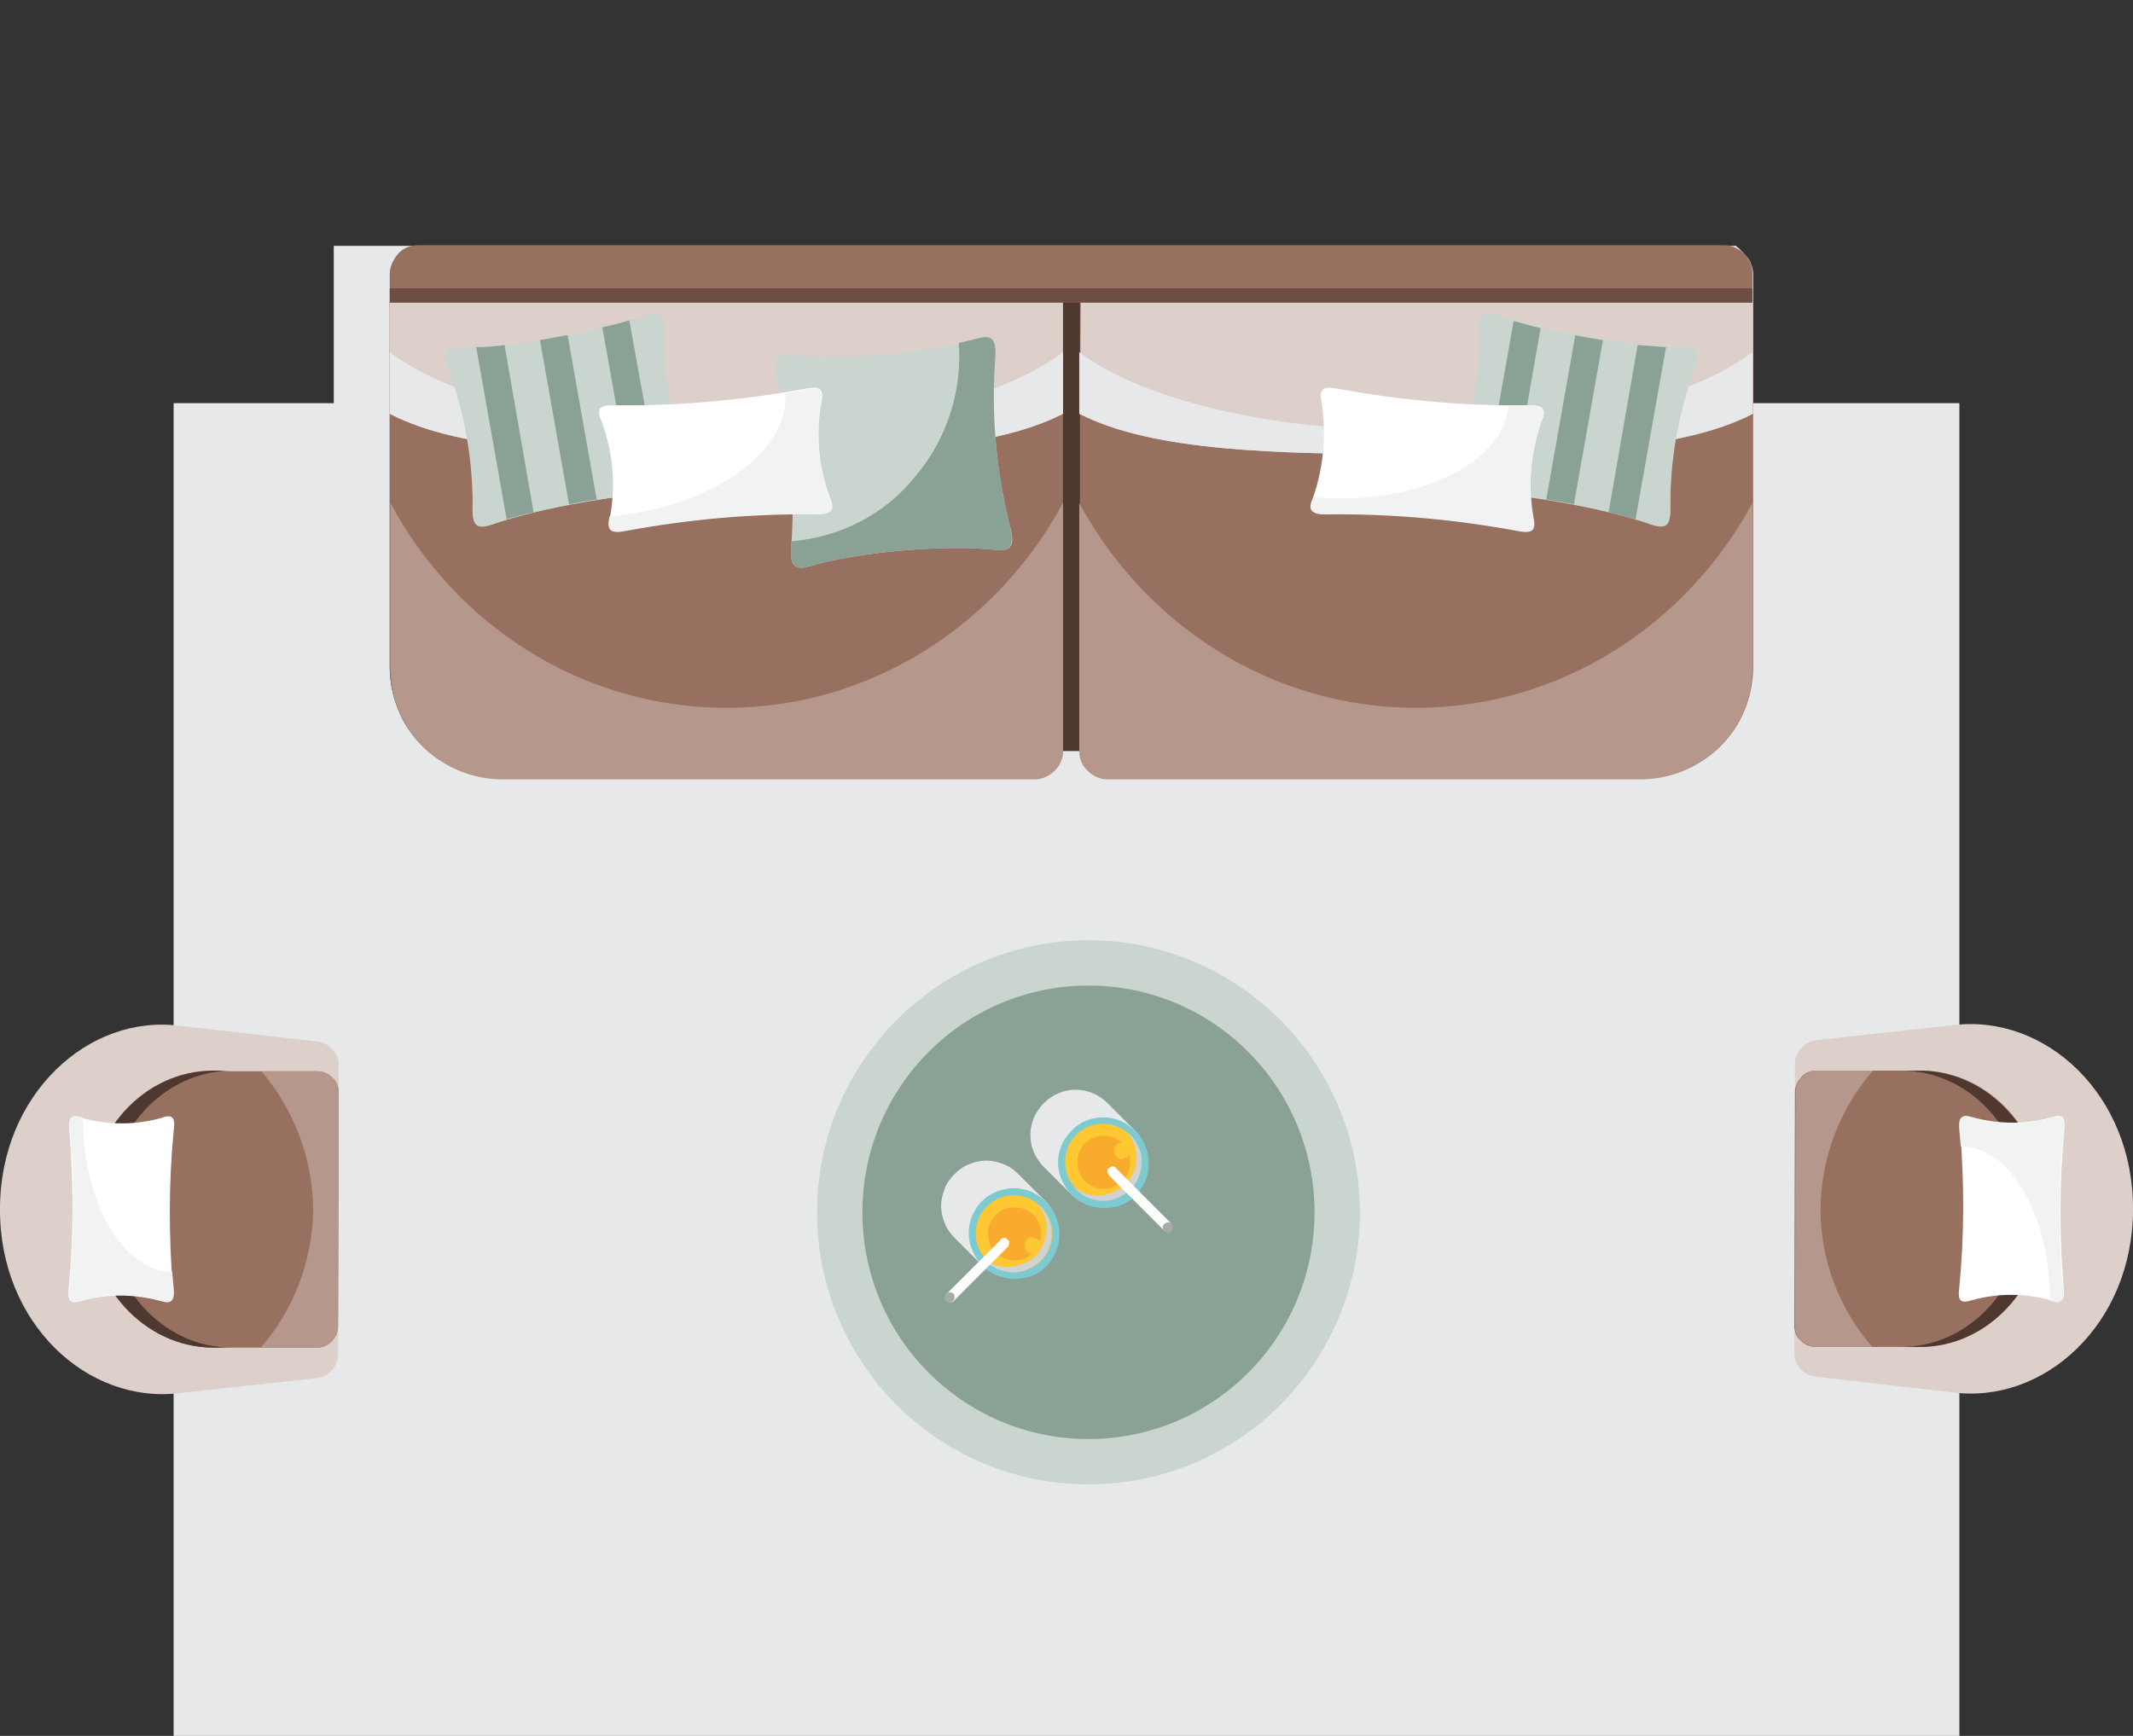 <?xml version="1.0" encoding="utf-8"?>
<!-- Generator: Adobe Illustrator 24.3.0, SVG Export Plug-In . SVG Version: 6.00 Build 0)  -->
<svg version="1.1" id="Layer_1" xmlns="http://www.w3.org/2000/svg" xmlns:xlink="http://www.w3.org/1999/xlink" x="0px" y="0px"
	 viewBox="0 0 301 245" style="enable-background:new 0 0 301 245;" xml:space="preserve">
<rect x="0" y="0" width="301" height="245" fill="#333333" stroke="none"/>
<style type="text/css">
	.st0{clip-path:url(#SVGID_2_);fill:#E7E8E9;}
	.st1{fill:none;}
	.st2{fill:#E7E8E9;}
	.st3{clip-path:url(#SVGID_4_);fill:#4E3830;}
	.st4{clip-path:url(#SVGID_6_);fill:#98705F;}
	.st5{clip-path:url(#SVGID_8_);fill:#B6978B;}
	.st6{clip-path:url(#SVGID_10_);fill:#DDD0CB;}
	.st7{clip-path:url(#SVGID_12_);}
	.st8{clip-path:url(#SVGID_14_);fill:#98705F;}
	.st9{clip-path:url(#SVGID_16_);fill:#B6978B;}
	.st10{clip-path:url(#SVGID_18_);fill:#DDD0CB;}
	.st11{clip-path:url(#SVGID_20_);}
	.st12{clip-path:url(#SVGID_22_);fill:#CAD5CF;}
	.st13{clip-path:url(#SVGID_24_);fill:#CAD5CF;}
	.st14{clip-path:url(#SVGID_26_);}
	.st15{fill:#8AA195;}
	.st16{clip-path:url(#SVGID_28_);}
	.st17{clip-path:url(#SVGID_30_);}
	.st18{clip-path:url(#SVGID_32_);fill:#FFFFFF;}
	.st19{clip-path:url(#SVGID_34_);fill:#F1F2F2;}
	.st20{clip-path:url(#SVGID_36_);fill:#CAD5CF;}
	.st21{clip-path:url(#SVGID_38_);fill:#CAD5CF;}
	.st22{clip-path:url(#SVGID_40_);}
	.st23{clip-path:url(#SVGID_42_);}
	.st24{clip-path:url(#SVGID_44_);}
	.st25{clip-path:url(#SVGID_46_);fill:#CAD5CF;}
	.st26{clip-path:url(#SVGID_48_);fill:#8AA195;}
	.st27{clip-path:url(#SVGID_50_);fill:#FFFFFF;}
	.st28{clip-path:url(#SVGID_52_);fill:#F1F2F2;}
	.st29{clip-path:url(#SVGID_54_);fill:#98705F;}
	.st30{clip-path:url(#SVGID_56_);fill:#6D4E43;}
	.st31{clip-path:url(#SVGID_58_);fill:#CAD5CF;}
	.st32{clip-path:url(#SVGID_60_);fill:#8AA195;}
	.st33{clip-path:url(#SVGID_62_);}
	.st34{clip-path:url(#SVGID_64_);fill:#7ECAD1;}
	.st35{clip-path:url(#SVGID_66_);fill:#FEC832;}
	.st36{clip-path:url(#SVGID_68_);}
	.st37{fill:#D1D2D4;}
	.st38{clip-path:url(#SVGID_70_);fill:#F8AB2D;}
	.st39{clip-path:url(#SVGID_72_);fill:#FEC832;}
	.st40{clip-path:url(#SVGID_74_);fill:#FFFFFF;}
	.st41{clip-path:url(#SVGID_76_);fill:#A7A9AB;}
	.st42{clip-path:url(#SVGID_78_);}
	.st43{clip-path:url(#SVGID_80_);fill:#7ECAD1;}
	.st44{clip-path:url(#SVGID_82_);fill:#FEC832;}
	.st45{clip-path:url(#SVGID_84_);}
	.st46{clip-path:url(#SVGID_86_);fill:#F8AB2D;}
	.st47{clip-path:url(#SVGID_88_);fill:#FEC832;}
	.st48{clip-path:url(#SVGID_90_);fill:#FFFFFF;}
	.st49{clip-path:url(#SVGID_92_);fill:#A7A9AB;}
	.st50{clip-path:url(#SVGID_94_);fill:#DDD0CB;}
	.st51{clip-path:url(#SVGID_96_);fill:#98705F;}
	.st52{clip-path:url(#SVGID_98_);fill:#4E3830;}
	.st53{clip-path:url(#SVGID_100_);fill:#FFFFFF;}
	.st54{clip-path:url(#SVGID_102_);fill:#F1F2F2;}
	.st55{clip-path:url(#SVGID_104_);fill:#B6978B;}
	.st56{clip-path:url(#SVGID_106_);fill:#DDD0CB;}
	.st57{clip-path:url(#SVGID_108_);fill:#98705F;}
	.st58{clip-path:url(#SVGID_110_);fill:#4E3830;}
	.st59{clip-path:url(#SVGID_112_);fill:#FFFFFF;}
	.st60{clip-path:url(#SVGID_114_);fill:#F1F2F2;}
	.st61{clip-path:url(#SVGID_116_);fill:#B6978B;}
</style>
<g>
	<defs>
		<rect id="SVGID_1_" width="301" height="245"/>
	</defs>
	<clipPath id="SVGID_2_">
		<use xlink:href="#SVGID_1_"  style="overflow:visible;"/>
	</clipPath>
	<path class="st0" d="M276.5,56.9h-252V245h252V56.9z"/>
</g>
<rect class="st1" width="301" height="245"/>
<g>
	<path class="st2" d="M52,97.6c-1.5-1.5-2.7-3.2-3.6-5.2s-1.3-4.1-1.3-6.2V34.7H245c0.1,0.1,0.1,0.2,0.2,0.2
		c0.1,0.1,0.3,0.2,0.4,0.4c0.1,0.1,0.3,0.2,0.4,0.4c0.4,0.4,0.8,0.8,1,1.3c0.2,0.5,0.4,1.1,0.4,1.6v55.4c0,2.1-0.4,4.1-1.2,6.1
		s-2,3.7-3.4,5.1s-3.2,2.6-5.1,3.4s-4,1.2-6.1,1.2h-75.2c-0.6,0-1.1-0.1-1.6-0.4c-0.5-0.2-1-0.6-1.3-1c-0.1-0.1-0.3-0.2-0.4-0.4
		c-0.2-0.3-0.5-0.5-0.8-0.8c-0.1-0.1-0.3-0.2-0.4-0.4c-0.1-0.1-0.3-0.2-0.4-0.4c-0.1-0.1-0.3-0.2-0.4-0.4l-0.3-0.3H150
		c0,1-0.4,2.1-1.2,2.8c-0.7,0.7-1.7,1.2-2.8,1.2H70.9c-2.1,0-4.2-0.4-6.2-1.3c-1.9-0.8-3.7-2-5.2-3.6L52,97.6z"/>
</g>
<g>
	<defs>
		<rect id="SVGID_3_" width="301" height="245"/>
	</defs>
	<clipPath id="SVGID_4_">
		<use xlink:href="#SVGID_3_"  style="overflow:visible;"/>
	</clipPath>
	<path class="st3" d="M55,94.1V42.6h192.3v51.5c0,2.2-0.5,4.5-1.4,6.5c-0.9,2.1-2.3,3.9-4,5.4H60.4c-1.7-1.5-3.1-3.3-4-5.4
		C55.5,98.6,55,96.4,55,94.1z"/>
</g>
<g>
	<defs>
		<rect id="SVGID_5_" width="301" height="245"/>
	</defs>
	<clipPath id="SVGID_6_">
		<use xlink:href="#SVGID_5_"  style="overflow:visible;"/>
	</clipPath>
	<path class="st4" d="M152.4,106V42.6h95v51.5c0,2.1-0.4,4.1-1.2,6.1s-2,3.7-3.4,5.1s-3.2,2.6-5.1,3.4c-1.9,0.8-4,1.2-6.1,1.2h-75.2
		c-1.1,0-2.1-0.4-2.8-1.2C152.8,108.1,152.4,107.1,152.4,106z"/>
</g>
<g>
	<defs>
		<rect id="SVGID_7_" width="301" height="245"/>
	</defs>
	<clipPath id="SVGID_8_">
		<use xlink:href="#SVGID_7_"  style="overflow:visible;"/>
	</clipPath>
	<path class="st5" d="M199.8,99.9c-20.4,0-38.2-11.7-47.5-28.9v35c0,1.1,0.4,2.1,1.2,2.8c0.7,0.7,1.7,1.2,2.8,1.2h75.2
		c4.2,0,8.2-1.7,11.2-4.6c3-3,4.6-7,4.6-11.2V71C238,88.2,220.2,99.9,199.8,99.9z"/>
</g>
<g>
	<defs>
		<rect id="SVGID_9_" width="301" height="245"/>
	</defs>
	<clipPath id="SVGID_10_">
		<use xlink:href="#SVGID_9_"  style="overflow:visible;"/>
	</clipPath>
	<path class="st6" d="M152.4,58.4c10.3,5.3,27.8,5.7,47.5,5.7s37.1-0.3,47.5-5.7V42.6h-94.9L152.4,58.4L152.4,58.4z"/>
</g>
<g>
	<defs>
		<rect id="SVGID_11_" width="301" height="245"/>
	</defs>
	<clipPath id="SVGID_12_">
		<use xlink:href="#SVGID_11_"  style="overflow:visible;"/>
	</clipPath>
	<g class="st7">
		<path class="st2" d="M199.8,60.8c-20.8,0-38.8-4.5-47.5-11.1v8.7c10.3,5.3,27.8,5.7,47.5,5.7c19.7,0,37.1-0.3,47.5-5.7v-8.7
			C238.6,56.3,220.6,60.8,199.8,60.8z"/>
	</g>
</g>
<g>
	<defs>
		<rect id="SVGID_13_" width="301" height="245"/>
	</defs>
	<clipPath id="SVGID_14_">
		<use xlink:href="#SVGID_13_"  style="overflow:visible;"/>
	</clipPath>
	<path class="st8" d="M150,106V42.6H55v51.5c0,2.1,0.4,4.1,1.2,6.1s2,3.7,3.4,5.1s3.2,2.6,5.1,3.4s4,1.2,6.1,1.2H146
		c0.5,0,1-0.1,1.5-0.3c0.5-0.2,0.9-0.5,1.3-0.9c0.4-0.4,0.7-0.8,0.9-1.3C149.9,107,150,106.5,150,106z"/>
</g>
<g>
	<defs>
		<rect id="SVGID_15_" width="301" height="245"/>
	</defs>
	<clipPath id="SVGID_16_">
		<use xlink:href="#SVGID_15_"  style="overflow:visible;"/>
	</clipPath>
	<path class="st9" d="M102.5,99.9c20.4,0,38.2-11.7,47.5-28.9v35c0,1-0.4,2.1-1.2,2.8c-0.7,0.7-1.7,1.2-2.8,1.2H70.9
		c-4.2,0-8.2-1.7-11.2-4.6c-3-3-4.6-7-4.6-11.2V71C64.3,88.2,82.1,99.9,102.5,99.9z"/>
</g>
<g>
	<defs>
		<rect id="SVGID_17_" width="301" height="245"/>
	</defs>
	<clipPath id="SVGID_18_">
		<use xlink:href="#SVGID_17_"  style="overflow:visible;"/>
	</clipPath>
	<path class="st10" d="M150,58.4c-10.3,5.3-27.7,5.7-47.5,5.7c-19.7,0-37.1-0.3-47.5-5.7V42.6H150V58.4z"/>
</g>
<g>
	<defs>
		<rect id="SVGID_19_" width="301" height="245"/>
	</defs>
	<clipPath id="SVGID_20_">
		<use xlink:href="#SVGID_19_"  style="overflow:visible;"/>
	</clipPath>
	<g class="st11">
		<path class="st2" d="M102.5,60.8c20.8,0,38.8-4.5,47.5-11.1v8.7c-10.3,5.3-27.7,5.7-47.5,5.7c-19.7,0-37.1-0.3-47.5-5.7v-8.7
			C63.7,56.3,81.7,60.8,102.5,60.8z"/>
	</g>
</g>
<g>
	<defs>
		<rect id="SVGID_21_" width="301" height="245"/>
	</defs>
	<clipPath id="SVGID_22_">
		<use xlink:href="#SVGID_21_"  style="overflow:visible;"/>
	</clipPath>
	<path class="st12" d="M211.5,44.5c6.5,2.3,18.9,4.5,25.8,4.5c2.4,0,2.8,0.9,1.7,3.4c-2.2,6.1-3.4,12.5-3.3,18.9
		c0.1,2.7-0.5,3.4-2.8,2.6c-6.5-2.3-18.9-4.5-25.8-4.5c-2.4,0-2.8-0.8-1.7-3.4c2.2-6.1,3.4-12.5,3.3-18.9
		C208.6,44.4,209.2,43.7,211.5,44.5z"/>
</g>
<g>
	<defs>
		<rect id="SVGID_23_" width="301" height="245"/>
	</defs>
	<clipPath id="SVGID_24_">
		<use xlink:href="#SVGID_23_"  style="overflow:visible;"/>
	</clipPath>
	<path class="st13" d="M205.4,66C205.4,66,205.4,66,205.4,66c-1,2.6-0.8,3.5,1.7,3.5c6.9,0,19.3,2.2,25.8,4.5
		c2.3,0.8,2.9,0.2,2.8-2.6c0-6.5,1.1-12.9,3.3-18.9c1-2.5,0.7-3.4-1.7-3.4c-0.8,0-1.6,0-2.5-0.1C232.6,60.8,219.5,68.4,205.4,66z"/>
</g>
<g>
	<defs>
		<rect id="SVGID_25_" width="301" height="245"/>
	</defs>
	<clipPath id="SVGID_26_">
		<use xlink:href="#SVGID_25_"  style="overflow:visible;"/>
	</clipPath>
	<g class="st14">
		<path class="st15" d="M226.2,48c-1.3-0.2-2.6-0.4-3.9-0.7l-4.1,23.2c1.3,0.2,2.6,0.4,3.9,0.7L226.2,48z"/>
	</g>
</g>
<g>
	<defs>
		<rect id="SVGID_27_" width="301" height="245"/>
	</defs>
	<clipPath id="SVGID_28_">
		<use xlink:href="#SVGID_27_"  style="overflow:visible;"/>
	</clipPath>
	<g class="st16">
		<path class="st15" d="M235.1,49c-1.2-0.1-2.6-0.2-4-0.3L227,72.3c1.4,0.3,2.7,0.7,3.8,1L235.1,49z"/>
	</g>
</g>
<g>
	<defs>
		<rect id="SVGID_29_" width="301" height="245"/>
	</defs>
	<clipPath id="SVGID_30_">
		<use xlink:href="#SVGID_29_"  style="overflow:visible;"/>
	</clipPath>
	<g class="st17">
		<path class="st15" d="M217.4,46.3c-1.4-0.3-2.7-0.7-3.8-1l-4.3,24.3c1.2,0.1,2.6,0.2,4,0.3L217.4,46.3z"/>
	</g>
</g>
<g>
	<defs>
		<rect id="SVGID_31_" width="301" height="245"/>
	</defs>
	<clipPath id="SVGID_32_">
		<use xlink:href="#SVGID_31_"  style="overflow:visible;"/>
	</clipPath>
	<path class="st18" d="M189,54.9c8.7,1.6,17.5,2.4,26.4,2.3c2.4-0.1,2.9,0.5,2.1,2.3c-1.5,4.3-1.9,8.9-1.2,13.4
		c0.4,1.9-0.1,2.4-2.5,1.9c-8.7-1.6-17.5-2.4-26.4-2.3c-2.5,0.1-2.9-0.5-2.1-2.3c1.5-4.3,1.9-8.9,1.2-13.4
		C186.1,54.9,186.6,54.4,189,54.9z"/>
</g>
<g>
	<defs>
		<rect id="SVGID_33_" width="301" height="245"/>
	</defs>
	<clipPath id="SVGID_34_">
		<use xlink:href="#SVGID_33_"  style="overflow:visible;"/>
	</clipPath>
	<path class="st19" d="M185.4,70.2C185.4,70.2,185.4,70.2,185.4,70.2c-0.8,1.9-0.3,2.5,2.1,2.4c8.8-0.1,17.7,0.7,26.4,2.3
		c2.4,0.5,2.9,0,2.5-1.9c-0.8-4.5-0.4-9.1,1.1-13.4c0.8-1.8,0.3-2.4-2.1-2.3c-0.8,0-1.6,0-2.5,0C212,65.6,199.8,71.4,185.4,70.2z"/>
</g>
<g>
	<defs>
		<rect id="SVGID_35_" width="301" height="245"/>
	</defs>
	<clipPath id="SVGID_36_">
		<use xlink:href="#SVGID_35_"  style="overflow:visible;"/>
	</clipPath>
	<path class="st20" d="M65.1,49.1c6.9,0,19.3-2.2,25.8-4.5c2.3-0.8,2.9-0.2,2.8,2.6c0,6.5,1.1,12.9,3.3,18.9c1,2.5,0.8,3.4-1.7,3.4
		c-6.9,0-19.3,2.2-25.8,4.5c-2.3,0.8-2.9,0.2-2.8-2.6c0-6.5-1.1-12.9-3.3-18.9C62.3,49.9,62.6,49.1,65.1,49.1z"/>
</g>
<g>
	<defs>
		<rect id="SVGID_37_" width="301" height="245"/>
	</defs>
	<clipPath id="SVGID_38_">
		<use xlink:href="#SVGID_37_"  style="overflow:visible;"/>
	</clipPath>
	<path class="st21" d="M66.7,71.3C66.7,71.4,66.7,71.4,66.7,71.3c-0.1,2.8,0.5,3.5,2.8,2.7c6.5-2.3,18.9-4.5,25.8-4.5
		c2.4,0,2.8-0.8,1.7-3.4c-2.2-6.1-3.4-12.5-3.3-18.9c0.1-2.7-0.5-3.4-2.8-2.6c-0.8,0.3-1.5,0.5-2.4,0.8
		C90.5,57.2,80.7,68.8,66.7,71.3z"/>
</g>
<g>
	<defs>
		<rect id="SVGID_39_" width="301" height="245"/>
	</defs>
	<clipPath id="SVGID_40_">
		<use xlink:href="#SVGID_39_"  style="overflow:visible;"/>
	</clipPath>
	<g class="st22">
		<path class="st15" d="M80.1,47.3c-1.3,0.2-2.6,0.5-3.9,0.7l4.1,23.2c1.3-0.3,2.6-0.5,3.9-0.7L80.1,47.3z"/>
	</g>
</g>
<g>
	<defs>
		<rect id="SVGID_41_" width="301" height="245"/>
	</defs>
	<clipPath id="SVGID_42_">
		<use xlink:href="#SVGID_41_"  style="overflow:visible;"/>
	</clipPath>
	<g class="st23">
		<path class="st15" d="M88.8,45.2c-1.2,0.4-2.5,0.7-3.8,1l4.2,23.6c1.4-0.2,2.7-0.3,4-0.3L88.8,45.2z"/>
	</g>
</g>
<g>
	<defs>
		<rect id="SVGID_43_" width="301" height="245"/>
	</defs>
	<clipPath id="SVGID_44_">
		<use xlink:href="#SVGID_43_"  style="overflow:visible;"/>
	</clipPath>
	<g class="st24">
		<path class="st15" d="M71.2,48.7c-1.4,0.2-2.7,0.3-4,0.3l4.3,24.3c1.2-0.4,2.5-0.7,3.8-1L71.2,48.7z"/>
	</g>
</g>
<g>
	<defs>
		<rect id="SVGID_45_" width="301" height="245"/>
	</defs>
	<clipPath id="SVGID_46_">
		<use xlink:href="#SVGID_45_"  style="overflow:visible;"/>
	</clipPath>
	<path class="st25" d="M111.7,50.1c6.9,0.8,19.4-0.3,26.1-2.3c2.4-0.7,2.9,0.2,2.6,3.4c-0.5,7.6,0.2,15.2,2,22.6
		c0.9,3.1,0.5,4.1-2,3.8c-6.9-0.8-19.4,0.3-26.1,2.3c-2.4,0.7-2.9-0.2-2.6-3.4c0.5-7.6-0.2-15.2-2-22.6
		C108.9,50.8,109.3,49.9,111.7,50.1z"/>
</g>
<g>
	<defs>
		<rect id="SVGID_47_" width="301" height="245"/>
	</defs>
	<clipPath id="SVGID_48_">
		<use xlink:href="#SVGID_47_"  style="overflow:visible;"/>
	</clipPath>
	<path class="st26" d="M111.7,76.4C111.7,76.4,111.7,76.5,111.7,76.4c-0.3,3.3,0.2,4.2,2.6,3.5c6.6-2,19.2-3.1,26.1-2.3
		c2.4,0.3,2.8-0.7,2-3.8c-1.8-7.4-2.5-15-2-22.6c0.3-3.2-0.2-4.1-2.6-3.4c-0.8,0.2-1.6,0.4-2.5,0.6c0.5,6.8-1.7,13.6-6.1,18.8
		C124.9,72.6,118.6,75.8,111.7,76.4z"/>
</g>
<g>
	<defs>
		<rect id="SVGID_49_" width="301" height="245"/>
	</defs>
	<clipPath id="SVGID_50_">
		<use xlink:href="#SVGID_49_"  style="overflow:visible;"/>
	</clipPath>
	<path class="st27" d="M87,57.2c8.8,0.1,17.7-0.7,26.4-2.3c2.4-0.5,2.9,0,2.5,1.9c-0.8,4.5-0.4,9.1,1.2,13.4
		c0.8,1.8,0.3,2.4-2.1,2.3c-8.8-0.1-17.7,0.7-26.4,2.3c-2.4,0.5-2.9,0-2.5-1.9c0.8-4.5,0.4-9.1-1.2-13.4
		C84.1,57.7,84.5,57.1,87,57.2z"/>
</g>
<g>
	<defs>
		<rect id="SVGID_51_" width="301" height="245"/>
	</defs>
	<clipPath id="SVGID_52_">
		<use xlink:href="#SVGID_51_"  style="overflow:visible;"/>
	</clipPath>
	<path class="st28" d="M86,72.9C86,72.9,86,72.9,86,72.9c-0.4,2,0.1,2.5,2.5,2c8.7-1.6,17.5-2.4,26.4-2.3c2.4,0.1,2.9-0.5,2.1-2.3
		c-1.5-4.3-1.9-8.9-1.2-13.4c0.4-1.9-0.1-2.4-2.5-1.9c-0.8,0.2-1.6,0.3-2.5,0.5C111.5,63.8,100.4,71.6,86,72.9z"/>
</g>
<g>
	<defs>
		<rect id="SVGID_53_" width="301" height="245"/>
	</defs>
	<clipPath id="SVGID_54_">
		<use xlink:href="#SVGID_53_"  style="overflow:visible;"/>
	</clipPath>
	<path class="st29" d="M247.3,42.6v-4c0-1-0.4-2.1-1.2-2.8c-0.7-0.7-1.7-1.2-2.8-1.2H59c-1,0-2.1,0.4-2.8,1.2S55,37.6,55,38.7v4
		H247.3z"/>
</g>
<g>
	<defs>
		<rect id="SVGID_55_" width="301" height="245"/>
	</defs>
	<clipPath id="SVGID_56_">
		<use xlink:href="#SVGID_55_"  style="overflow:visible;"/>
	</clipPath>
	<path class="st30" d="M247.3,40.7H55v2h192.3L247.3,40.7L247.3,40.7z"/>
</g>
<g>
	<defs>
		<rect id="SVGID_57_" width="301" height="245"/>
	</defs>
	<clipPath id="SVGID_58_">
		<use xlink:href="#SVGID_57_"  style="overflow:visible;"/>
	</clipPath>
	<path class="st31" d="M153.6,209.5c21.2,0,38.3-17.2,38.3-38.4s-17.2-38.4-38.3-38.4s-38.3,17.2-38.3,38.4S132.4,209.5,153.6,209.5
		z"/>
</g>
<g>
	<defs>
		<rect id="SVGID_59_" width="301" height="245"/>
	</defs>
	<clipPath id="SVGID_60_">
		<use xlink:href="#SVGID_59_"  style="overflow:visible;"/>
	</clipPath>
	<path class="st32" d="M153.6,203.1c17.6,0,31.9-14.3,31.9-32c0-17.7-14.3-32-31.9-32s-31.9,14.3-31.9,32
		C121.7,188.8,136,203.1,153.6,203.1z"/>
</g>
<g>
	<defs>
		<rect id="SVGID_61_" width="301" height="245"/>
	</defs>
	<clipPath id="SVGID_62_">
		<use xlink:href="#SVGID_61_"  style="overflow:visible;"/>
	</clipPath>
	<g class="st33">
		<path class="st2" d="M143.7,165.7c-0.6-0.6-1.3-1.1-2.1-1.4c-0.8-0.3-1.6-0.5-2.4-0.5s-1.7,0.2-2.4,0.5c-0.8,0.3-1.5,0.8-2.1,1.4
			c-0.6,0.6-1.1,1.3-1.4,2.1c-0.3,0.8-0.5,1.6-0.5,2.4s0.2,1.7,0.5,2.4c0.3,0.8,0.8,1.5,1.4,2.1l3.8,3.8c0.6,0.6,1.3,1.1,2.1,1.4
			c0.8,0.3,1.6,0.5,2.4,0.5s1.7-0.2,2.4-0.5c0.8-0.3,1.5-0.8,2.1-1.4c0.6-0.6,1.1-1.3,1.4-2.1c0.3-0.8,0.5-1.6,0.5-2.4
			c0-0.8-0.2-1.7-0.5-2.4c-0.3-0.8-0.8-1.5-1.4-2.1L143.7,165.7z"/>
	</g>
</g>
<g>
	<defs>
		<rect id="SVGID_63_" width="301" height="245"/>
	</defs>
	<clipPath id="SVGID_64_">
		<use xlink:href="#SVGID_63_"  style="overflow:visible;"/>
	</clipPath>
	<path class="st34" d="M143.1,167.7c1.3,0,2.5,0.4,3.5,1.1s1.9,1.7,2.4,2.9c0.5,1.2,0.6,2.5,0.4,3.7c-0.2,1.2-0.9,2.4-1.7,3.3
		c-0.9,0.9-2,1.5-3.3,1.7c-1.2,0.2-2.5,0.1-3.7-0.4s-2.2-1.3-2.9-2.4c-0.7-1.1-1.1-2.3-1.1-3.6c0-1.7,0.7-3.3,1.9-4.5
		C139.7,168.4,141.4,167.7,143.1,167.7z"/>
</g>
<g>
	<defs>
		<rect id="SVGID_65_" width="301" height="245"/>
	</defs>
	<clipPath id="SVGID_66_">
		<use xlink:href="#SVGID_65_"  style="overflow:visible;"/>
	</clipPath>
	<path class="st35" d="M148.5,174.1c0,1.1-0.3,2.1-0.9,3c-0.6,0.9-1.4,1.6-2.4,2c-1,0.4-2.1,0.5-3.1,0.3c-1-0.2-2-0.7-2.8-1.5
		s-1.3-1.7-1.5-2.8c-0.2-1.1-0.1-2.1,0.3-3.1c0.4-1,1.1-1.8,2-2.4c0.9-0.6,1.9-0.9,3-0.9c1.4,0,2.8,0.6,3.8,1.6
		C147.9,171.3,148.5,172.7,148.5,174.1z"/>
</g>
<g>
	<defs>
		<rect id="SVGID_67_" width="301" height="245"/>
	</defs>
	<clipPath id="SVGID_68_">
		<use xlink:href="#SVGID_67_"  style="overflow:visible;"/>
	</clipPath>
	<g class="st36">
		<path class="st37" d="M147.7,173.4c0,1-0.3,2-0.8,2.9s-1.3,1.6-2.3,2s-2,0.6-3,0.5c-1-0.1-2-0.5-2.8-1.2c0.5,0.6,1.1,1.1,1.7,1.4
			s1.4,0.5,2.2,0.6c0.8,0,1.5-0.1,2.2-0.4s1.3-0.7,1.9-1.2c0.5-0.5,1-1.2,1.2-1.9c0.3-0.7,0.4-1.5,0.4-2.2s-0.2-1.5-0.6-2.2
			c-0.3-0.7-0.8-1.3-1.4-1.7C147.3,170.9,147.7,172.1,147.7,173.4z"/>
	</g>
</g>
<g>
	<defs>
		<rect id="SVGID_69_" width="301" height="245"/>
	</defs>
	<clipPath id="SVGID_70_">
		<use xlink:href="#SVGID_69_"  style="overflow:visible;"/>
	</clipPath>
	<path class="st38" d="M146.9,174.1c0,0.7-0.2,1.5-0.6,2.1c-0.4,0.6-1,1.1-1.7,1.4c-0.7,0.3-1.4,0.4-2.2,0.2c-0.7-0.1-1.4-0.5-1.9-1
		c-0.5-0.5-0.9-1.2-1-1.9c-0.1-0.7-0.1-1.5,0.2-2.2c0.3-0.7,0.8-1.3,1.4-1.7c0.6-0.4,1.3-0.6,2.1-0.6c1,0,2,0.4,2.7,1.1
		C146.5,172.1,146.9,173.1,146.9,174.1z"/>
</g>
<g>
	<defs>
		<rect id="SVGID_71_" width="301" height="245"/>
	</defs>
	<clipPath id="SVGID_72_">
		<use xlink:href="#SVGID_71_"  style="overflow:visible;"/>
	</clipPath>
	<path class="st39" d="M145.7,174.6c-0.2,0-0.4,0.1-0.6,0.2c-0.2,0.1-0.3,0.3-0.4,0.5s-0.1,0.4-0.1,0.7c0,0.2,0.2,0.4,0.3,0.6
		s0.4,0.3,0.6,0.3c0.2,0,0.5,0,0.7-0.1c0.2-0.1,0.4-0.2,0.5-0.4c0.1-0.2,0.2-0.4,0.2-0.6c0-0.2,0-0.3-0.1-0.4s-0.1-0.3-0.3-0.4
		s-0.2-0.2-0.4-0.2S145.9,174.6,145.7,174.6z"/>
</g>
<g>
	<defs>
		<rect id="SVGID_73_" width="301" height="245"/>
	</defs>
	<clipPath id="SVGID_74_">
		<use xlink:href="#SVGID_73_"  style="overflow:visible;"/>
	</clipPath>
	<path class="st40" d="M141.7,174.7c-0.1,0-0.2,0-0.3,0.1c-0.1,0-0.2,0.1-0.2,0.2l-7.7,7.7c-0.1,0.1-0.1,0.3-0.1,0.5
		c0,0.2,0.1,0.3,0.2,0.4c0.1,0.1,0.3,0.2,0.4,0.2c0.2,0,0.3,0,0.5-0.1l7.7-7.7c0.1-0.1,0.1-0.2,0.2-0.4c0-0.1,0-0.3,0-0.4
		c-0.1-0.1-0.1-0.2-0.3-0.3C142,174.7,141.9,174.7,141.7,174.7z"/>
</g>
<g>
	<defs>
		<rect id="SVGID_75_" width="301" height="245"/>
	</defs>
	<clipPath id="SVGID_76_">
		<use xlink:href="#SVGID_75_"  style="overflow:visible;"/>
	</clipPath>
	<path class="st41" d="M133.3,183.1c0,0.1,0,0.3,0.1,0.4c0.1,0.1,0.2,0.2,0.3,0.3c0.1,0.1,0.3,0.1,0.4,0c0.1,0,0.3-0.1,0.4-0.2
		c0.1-0.1,0.2-0.2,0.2-0.4c0-0.1,0-0.3,0-0.4c-0.1-0.1-0.2-0.3-0.3-0.3c-0.1-0.1-0.3-0.1-0.4-0.1c-0.2,0-0.4,0.1-0.5,0.2
		C133.4,182.8,133.3,182.9,133.3,183.1z"/>
</g>
<g>
	<defs>
		<rect id="SVGID_77_" width="301" height="245"/>
	</defs>
	<clipPath id="SVGID_78_">
		<use xlink:href="#SVGID_77_"  style="overflow:visible;"/>
	</clipPath>
	<g class="st42">
		<path class="st2" d="M156.3,155.7c-1.2-1.2-2.8-1.9-4.5-1.9s-3.3,0.7-4.5,1.9c-1.2,1.2-1.9,2.8-1.9,4.5c0,1.7,0.7,3.3,1.9,4.5
			l3.8,3.8c0.6,0.6,1.3,1.1,2.1,1.4c0.8,0.3,1.6,0.5,2.4,0.5c0.8,0,1.7-0.2,2.4-0.5c0.8-0.3,1.5-0.8,2.1-1.4
			c0.6-0.6,1.1-1.3,1.4-2.1c0.3-0.8,0.5-1.6,0.5-2.4c0-0.8-0.2-1.7-0.5-2.4c-0.3-0.8-0.8-1.5-1.4-2.1L156.3,155.7z"/>
	</g>
</g>
<g>
	<defs>
		<rect id="SVGID_79_" width="301" height="245"/>
	</defs>
	<clipPath id="SVGID_80_">
		<use xlink:href="#SVGID_79_"  style="overflow:visible;"/>
	</clipPath>
	<path class="st43" d="M155.7,157.7c1.3,0,2.5,0.4,3.5,1.1c1,0.7,1.9,1.7,2.4,2.9s0.6,2.4,0.4,3.7c-0.2,1.2-0.9,2.4-1.7,3.3
		c-0.9,0.9-2,1.5-3.3,1.7c-1.2,0.2-2.5,0.1-3.7-0.4c-1.2-0.5-2.2-1.3-2.9-2.4c-0.7-1.1-1.1-2.3-1.1-3.5c0-1.7,0.7-3.3,1.9-4.5
		C152.4,158.3,154,157.7,155.7,157.7z"/>
</g>
<g>
	<defs>
		<rect id="SVGID_81_" width="301" height="245"/>
	</defs>
	<clipPath id="SVGID_82_">
		<use xlink:href="#SVGID_81_"  style="overflow:visible;"/>
	</clipPath>
	<path class="st44" d="M161.1,164c0,1.1-0.3,2.1-0.9,3c-0.6,0.9-1.4,1.6-2.4,2c-1,0.4-2.1,0.5-3.1,0.3c-1-0.2-2-0.7-2.8-1.5
		c-0.8-0.8-1.3-1.7-1.5-2.8c-0.2-1.1-0.1-2.1,0.3-3.1c0.4-1,1.1-1.8,2-2.4c0.9-0.6,1.9-0.9,3-0.9c1.4,0,2.8,0.6,3.8,1.6
		C160.5,161.2,161.1,162.6,161.1,164z"/>
</g>
<g>
	<defs>
		<rect id="SVGID_83_" width="301" height="245"/>
	</defs>
	<clipPath id="SVGID_84_">
		<use xlink:href="#SVGID_83_"  style="overflow:visible;"/>
	</clipPath>
	<g class="st45">
		<path class="st37" d="M160.4,163.3c0,1-0.3,2-0.8,2.9c-0.5,0.9-1.3,1.6-2.3,2c-0.9,0.4-2,0.6-3,0.5c-1-0.1-2-0.5-2.8-1.2
			c0.5,0.6,1.1,1.1,1.7,1.4c0.7,0.3,1.4,0.5,2.2,0.6c0.8,0,1.5-0.1,2.2-0.4c0.7-0.3,1.3-0.7,1.9-1.2c0.5-0.5,1-1.2,1.2-1.9
			c0.3-0.7,0.4-1.5,0.4-2.2c0-0.8-0.2-1.5-0.6-2.2c-0.3-0.7-0.8-1.3-1.4-1.7C159.9,160.8,160.4,162.1,160.4,163.3z"/>
	</g>
</g>
<g>
	<defs>
		<rect id="SVGID_85_" width="301" height="245"/>
	</defs>
	<clipPath id="SVGID_86_">
		<use xlink:href="#SVGID_85_"  style="overflow:visible;"/>
	</clipPath>
	<path class="st46" d="M159.5,164c0,0.7-0.2,1.5-0.6,2.1s-1,1.1-1.7,1.4c-0.7,0.3-1.4,0.4-2.2,0.2c-0.7-0.1-1.4-0.5-1.9-1
		c-0.5-0.5-0.9-1.2-1-1.9c-0.1-0.7-0.1-1.5,0.2-2.2s0.8-1.3,1.4-1.7c0.6-0.4,1.3-0.6,2.1-0.6c1,0,2,0.4,2.7,1.1
		C159.1,162.1,159.5,163,159.5,164z"/>
</g>
<g>
	<defs>
		<rect id="SVGID_87_" width="301" height="245"/>
	</defs>
	<clipPath id="SVGID_88_">
		<use xlink:href="#SVGID_87_"  style="overflow:visible;"/>
	</clipPath>
	<path class="st47" d="M158.3,163.6c-0.2,0-0.5-0.1-0.6-0.2c-0.2-0.1-0.3-0.3-0.4-0.5c-0.1-0.2-0.1-0.4-0.1-0.7
		c0-0.2,0.2-0.4,0.3-0.6s0.4-0.3,0.6-0.3s0.5,0,0.7,0.1c0.2,0.1,0.4,0.2,0.5,0.4c0.1,0.2,0.2,0.4,0.2,0.6c0,0.1,0,0.3-0.1,0.4
		c-0.1,0.1-0.1,0.3-0.2,0.4s-0.2,0.2-0.4,0.2S158.5,163.6,158.3,163.6z"/>
</g>
<g>
	<defs>
		<rect id="SVGID_89_" width="301" height="245"/>
	</defs>
	<clipPath id="SVGID_90_">
		<use xlink:href="#SVGID_89_"  style="overflow:visible;"/>
	</clipPath>
	<path class="st48" d="M157,164.6c0.1,0,0.2,0,0.3,0.1c0.1,0,0.2,0.1,0.2,0.2l7.7,7.7c0.1,0.1,0.1,0.3,0.1,0.5s-0.1,0.3-0.2,0.4
		s-0.3,0.2-0.4,0.2c-0.2,0-0.3,0-0.5-0.1l-7.7-7.7c-0.1-0.1-0.1-0.2-0.2-0.4c0-0.1,0-0.3,0-0.4s0.1-0.2,0.3-0.3
		C156.7,164.7,156.9,164.6,157,164.6L157,164.6L157,164.6z"/>
</g>
<g>
	<defs>
		<rect id="SVGID_91_" width="301" height="245"/>
	</defs>
	<clipPath id="SVGID_92_">
		<use xlink:href="#SVGID_91_"  style="overflow:visible;"/>
	</clipPath>
	<path class="st49" d="M165.5,173.1c0,0.1,0,0.2,0,0.3c0,0.1-0.1,0.2-0.1,0.3c-0.1,0.1-0.2,0.2-0.3,0.2c-0.1,0.1-0.2,0.1-0.3,0.1
		c-0.1,0-0.2,0-0.3-0.1c-0.1-0.1-0.2-0.1-0.3-0.2c-0.1-0.1-0.1-0.2-0.1-0.3c0-0.1,0-0.2,0-0.3c0-0.2,0.1-0.3,0.3-0.4
		c0.1-0.1,0.3-0.2,0.5-0.2s0.3,0.1,0.5,0.2C165.3,172.8,165.4,172.9,165.5,173.1z"/>
</g>
<g>
	<defs>
		<rect id="SVGID_93_" width="301" height="245"/>
	</defs>
	<clipPath id="SVGID_94_">
		<use xlink:href="#SVGID_93_"  style="overflow:visible;"/>
	</clipPath>
	<path class="st50" d="M0,170.6c-0.1,16.1,12.3,27.7,25.5,26l19.2-2.1c0.8-0.1,1.6-0.5,2.1-1.1c0.6-0.6,0.9-1.4,0.9-2.2l0.1-40.9
		c0-0.8-0.3-1.6-0.9-2.2c-0.5-0.6-1.3-1-2.1-1.1l-19.3-2.2C12.5,143,0,154.5,0,170.6z"/>
</g>
<g>
	<defs>
		<rect id="SVGID_95_" width="301" height="245"/>
	</defs>
	<clipPath id="SVGID_96_">
		<use xlink:href="#SVGID_95_"  style="overflow:visible;"/>
	</clipPath>
	<path class="st51" d="M30,190.2l14.7,0c0.8,0,1.6-0.3,2.1-0.9c0.6-0.6,0.9-1.3,0.9-2.1l0.1-33c0-0.8-0.3-1.6-0.9-2.1
		c-0.6-0.6-1.3-0.9-2.1-0.9l-14.7,0c-9.8,0-17.7,8.7-17.7,19.5C12.4,181.4,20.2,190.1,30,190.2z"/>
</g>
<g>
	<defs>
		<rect id="SVGID_97_" width="301" height="245"/>
	</defs>
	<clipPath id="SVGID_98_">
		<use xlink:href="#SVGID_97_"  style="overflow:visible;"/>
	</clipPath>
	<path class="st52" d="M12.4,170.6c0,10.8,7.9,19.5,17.6,19.6h2.7c-9.8,0-17.7-8.8-17.6-19.6c0-10.8,8-19.5,17.7-19.5h-2.7
		C20.3,151.1,12.4,159.8,12.4,170.6z"/>
</g>
<g>
	<defs>
		<rect id="SVGID_99_" width="301" height="245"/>
	</defs>
	<clipPath id="SVGID_100_">
		<use xlink:href="#SVGID_99_"  style="overflow:visible;"/>
	</clipPath>
	<path class="st53" d="M24.5,159.7c-0.7,7.3-0.7,14.7-0.1,22c0.2,2-0.2,2.4-1.8,1.9c-3.7-1-7.5-1-11.1,0c-1.6,0.5-2,0.1-1.8-1.9
		c0.7-7.3,0.7-14.7,0.1-22c-0.2-2,0.2-2.4,1.8-1.9c3.7,1,7.5,1,11.1,0C24.3,157.2,24.8,157.6,24.5,159.7z"/>
</g>
<g>
	<defs>
		<rect id="SVGID_101_" width="301" height="245"/>
	</defs>
	<clipPath id="SVGID_102_">
		<use xlink:href="#SVGID_101_"  style="overflow:visible;"/>
	</clipPath>
	<path class="st54" d="M11.7,157.7L11.7,157.7c-1.6-0.5-2.1-0.1-1.8,1.9c0.7,7.3,0.6,14.7-0.1,22c-0.2,2,0.2,2.4,1.8,1.9
		c3.7-1,7.5-1,11.1,0c1.6,0.5,2,0.1,1.8-1.9c-0.1-0.6-0.1-1.3-0.2-2.1C17.3,179.5,11.7,169.7,11.7,157.7z"/>
</g>
<g>
	<defs>
		<rect id="SVGID_103_" width="301" height="245"/>
	</defs>
	<clipPath id="SVGID_104_">
		<use xlink:href="#SVGID_103_"  style="overflow:visible;"/>
	</clipPath>
	<path class="st55" d="M44.2,170.7c-0.1,7.2-2.7,14.1-7.4,19.5h7.9c0.8,0,1.6-0.3,2.1-0.9s0.9-1.3,0.9-2.1l0.1-33
		c0-0.8-0.3-1.6-0.9-2.1c-0.6-0.6-1.3-0.9-2.1-0.9h-7.9C41.5,156.6,44.1,163.5,44.2,170.7z"/>
</g>
<g>
	<defs>
		<rect id="SVGID_105_" width="301" height="245"/>
	</defs>
	<clipPath id="SVGID_106_">
		<use xlink:href="#SVGID_105_"  style="overflow:visible;"/>
	</clipPath>
	<path class="st56" d="M301,170.7c0.1-16.1-12.3-27.7-25.5-26l-19.2,2.1c-0.8,0.1-1.6,0.5-2.1,1.1c-0.6,0.6-0.9,1.4-0.9,2.2
		l-0.1,40.9c0,0.8,0.3,1.6,0.9,2.2c0.5,0.6,1.3,1,2.1,1.1l19.2,2.2C288.5,198.3,301,186.8,301,170.7z"/>
</g>
<g>
	<defs>
		<rect id="SVGID_107_" width="301" height="245"/>
	</defs>
	<clipPath id="SVGID_108_">
		<use xlink:href="#SVGID_107_"  style="overflow:visible;"/>
	</clipPath>
	<path class="st57" d="M271,151.1l-14.7,0c-0.8,0-1.6,0.3-2.1,0.9s-0.9,1.3-0.9,2.1l-0.1,33c0,0.8,0.3,1.6,0.9,2.1
		c0.6,0.6,1.3,0.9,2.1,0.9h14.7c9.8,0,17.7-8.7,17.7-19.5C288.7,159.9,280.8,151.1,271,151.1z"/>
</g>
<g>
	<defs>
		<rect id="SVGID_109_" width="301" height="245"/>
	</defs>
	<clipPath id="SVGID_110_">
		<use xlink:href="#SVGID_109_"  style="overflow:visible;"/>
	</clipPath>
	<path class="st58" d="M288.6,170.7c0-10.8-7.9-19.5-17.6-19.6h-2.7c9.8,0,17.7,8.8,17.6,19.6c0,10.8-8,19.5-17.8,19.4h2.7
		C280.6,190.2,288.6,181.4,288.6,170.7z"/>
</g>
<g>
	<defs>
		<rect id="SVGID_111_" width="301" height="245"/>
	</defs>
	<clipPath id="SVGID_112_">
		<use xlink:href="#SVGID_111_"  style="overflow:visible;"/>
	</clipPath>
	<path class="st59" d="M276.5,181.6c0.7-7.3,0.7-14.7,0.1-22c-0.2-2,0.2-2.4,1.8-1.9c3.7,1,7.5,1,11.1,0c1.6-0.5,2-0.1,1.8,1.9
		c-0.7,7.3-0.7,14.7-0.1,22c0.2,2-0.2,2.4-1.8,1.9c-3.7-1-7.5-1-11.1,0C276.7,184,276.2,183.7,276.5,181.6z"/>
</g>
<g>
	<defs>
		<rect id="SVGID_113_" width="301" height="245"/>
	</defs>
	<clipPath id="SVGID_114_">
		<use xlink:href="#SVGID_113_"  style="overflow:visible;"/>
	</clipPath>
	<path class="st60" d="M289.3,183.6L289.3,183.6c1.6,0.5,2,0.1,1.8-1.9c-0.7-7.3-0.6-14.7,0.1-22c0.2-2-0.2-2.4-1.8-1.9
		c-3.7,1-7.5,1-11.1,0c-1.6-0.5-2-0.1-1.8,1.9c0.1,0.6,0.1,1.3,0.2,2.1C283.7,161.8,289.3,171.6,289.3,183.6z"/>
</g>
<g>
	<defs>
		<rect id="SVGID_115_" width="301" height="245"/>
	</defs>
	<clipPath id="SVGID_116_">
		<use xlink:href="#SVGID_115_"  style="overflow:visible;"/>
	</clipPath>
	<path class="st61" d="M256.9,170.6c0.1-7.2,2.7-14.1,7.4-19.5h-7.9c-0.8,0-1.6,0.3-2.1,0.9s-0.9,1.3-0.9,2.1l-0.1,33
		c0,0.8,0.3,1.6,0.9,2.1s1.3,0.9,2.1,0.9h7.9C259.5,184.7,256.9,177.8,256.9,170.6z"/>
</g>
</svg>
